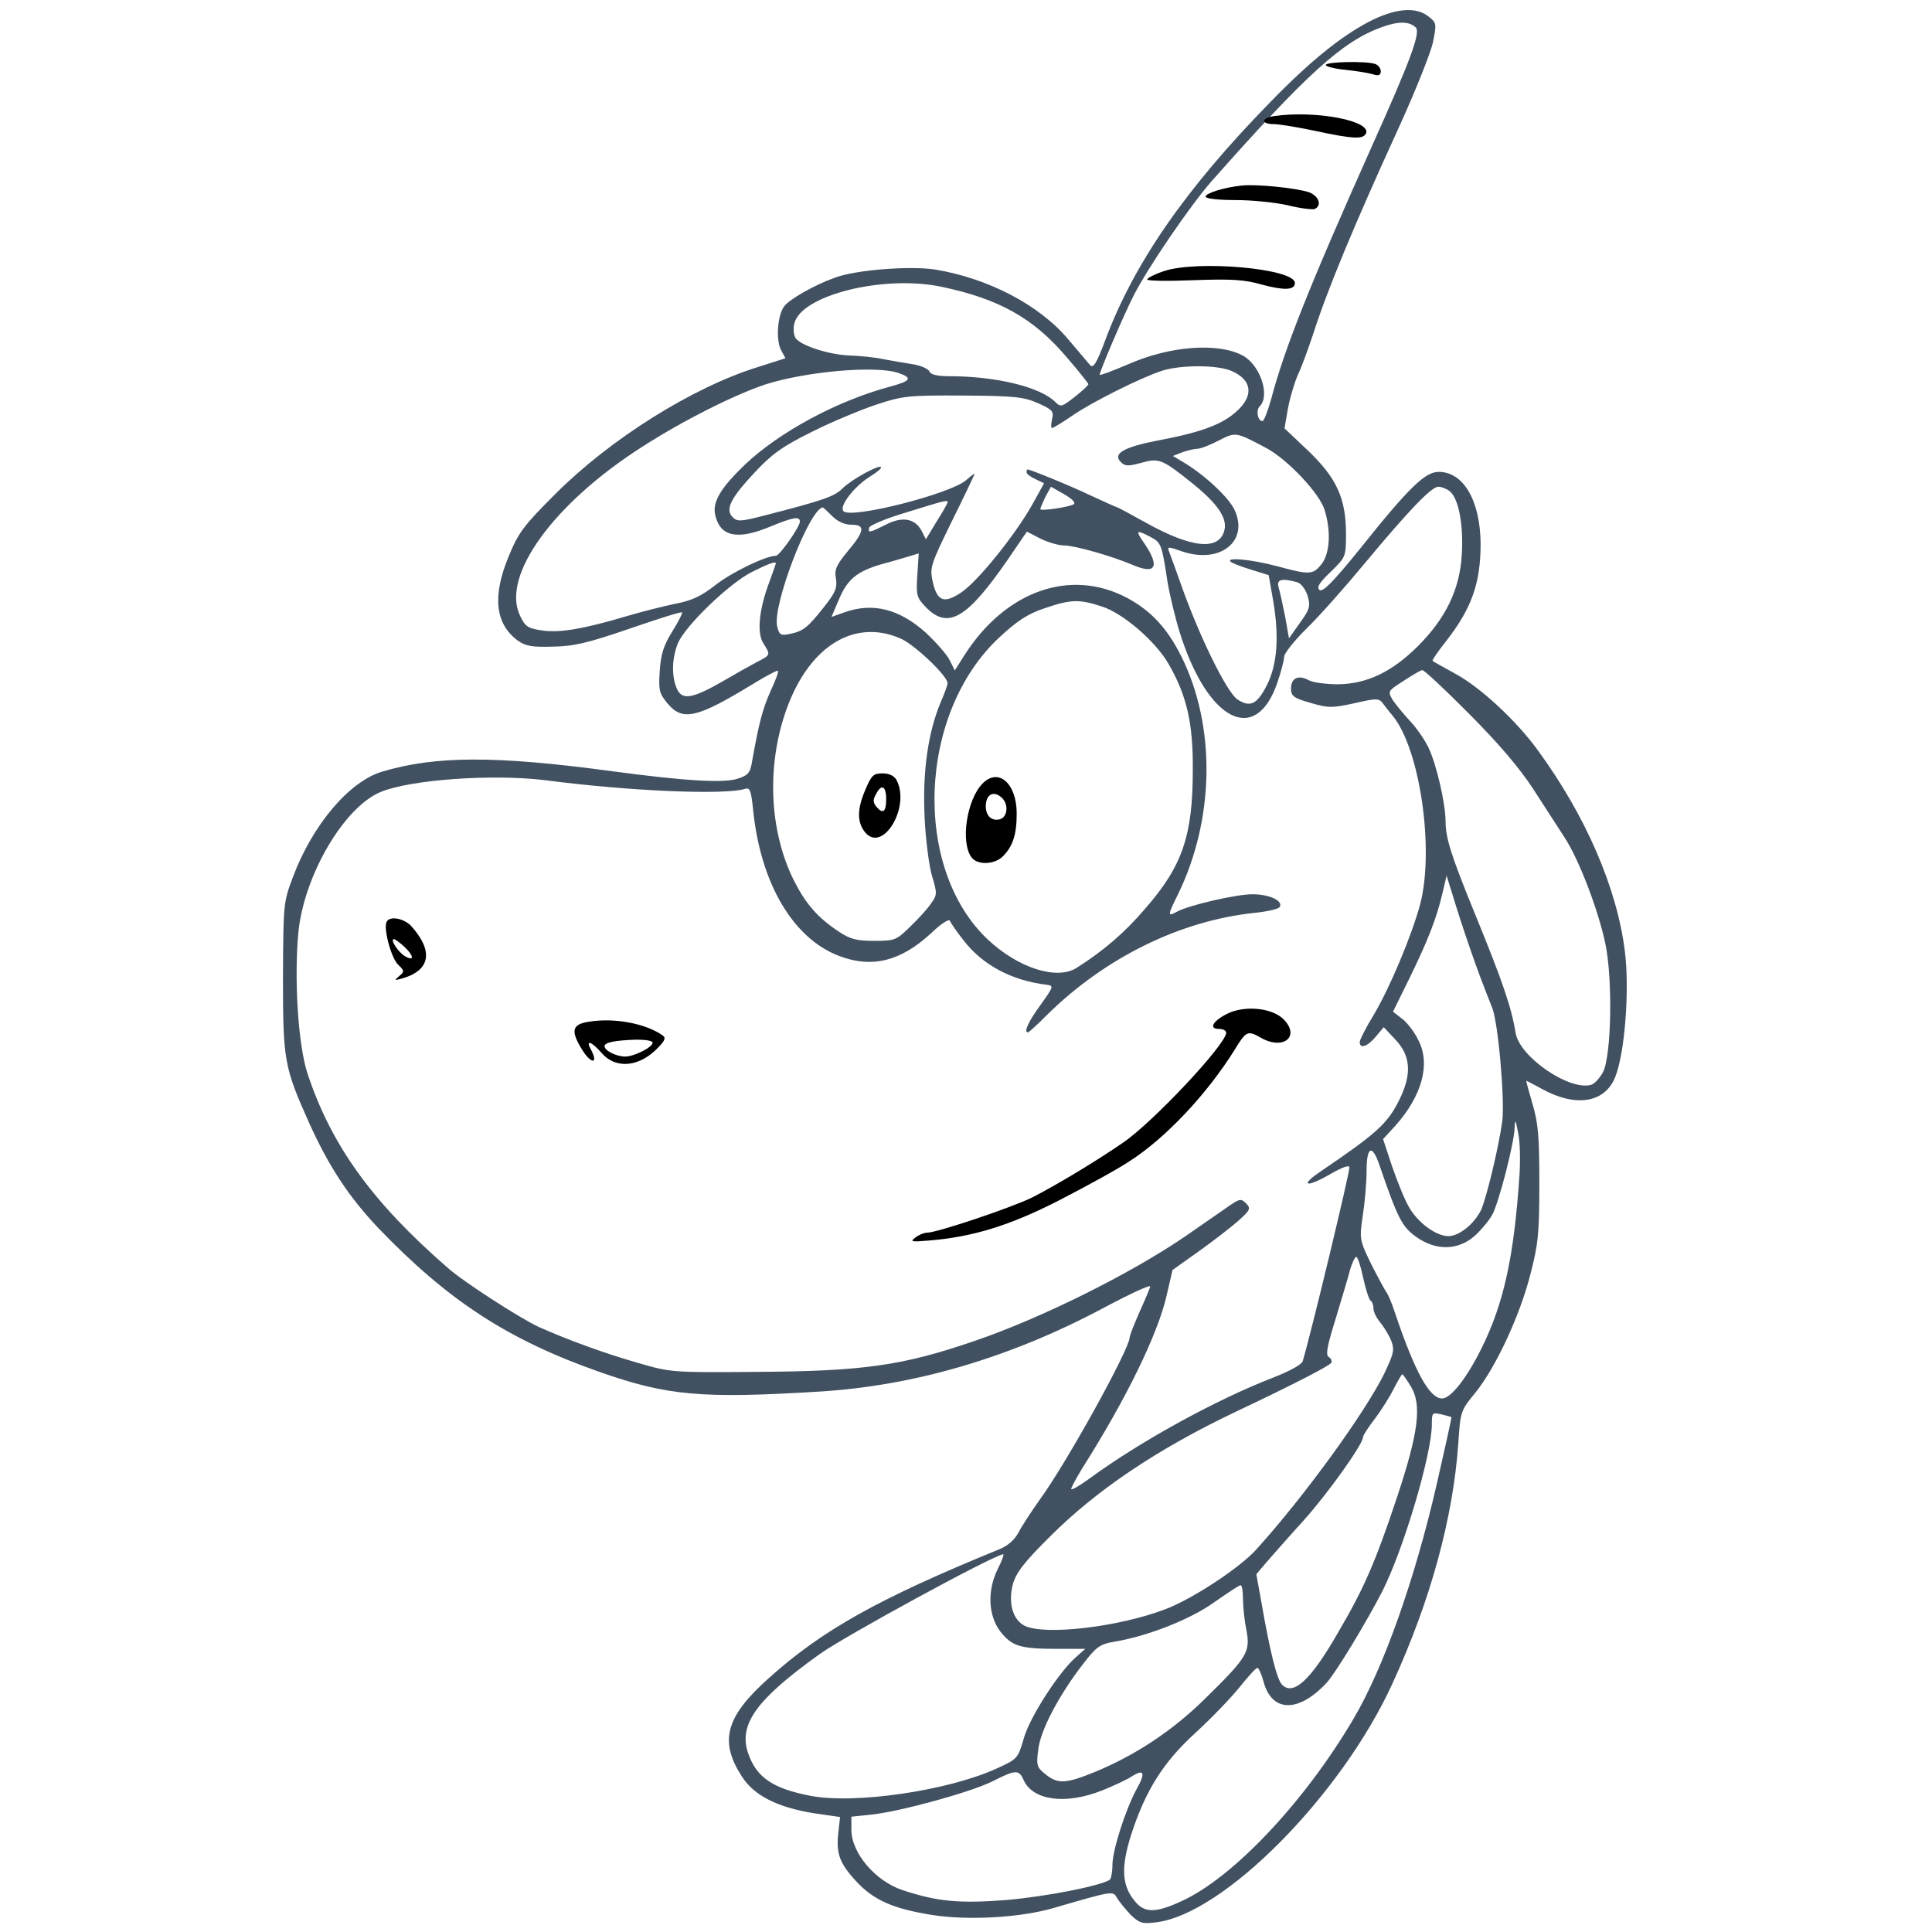 <?xml version="1.0" encoding="UTF-8" standalone="no"?> <svg xmlns="http://www.w3.org/2000/svg" xmlns:xlink="http://www.w3.org/1999/xlink" xmlns:serif="http://www.serif.com/" width="100%" height="100%" viewBox="0 0 75 75" version="1.1" xml:space="preserve" style="fill-rule:evenodd;clip-rule:evenodd;stroke-linejoin:round;stroke-miterlimit:2;"><g><path d="M53.104,0.863c-1.08,0.576 -2.28,1.541 -3.8,3.11c-3.266,3.338 -5.28,6.234 -6.4,9.237c-0.333,0.898 -0.466,1.1 -0.586,0.965c-0.08,-0.093 -0.467,-0.549 -0.84,-0.992c-1.12,-1.34 -3.12,-2.386 -5.187,-2.721c-0.96,-0.148 -3.093,0.013 -3.893,0.322c-0.787,0.281 -1.773,0.844 -1.96,1.112c-0.253,0.349 -0.32,1.261 -0.133,1.663l0.186,0.348l-1.093,0.349c-2.533,0.791 -5.706,2.788 -7.826,4.907c-1.254,1.247 -1.454,1.528 -1.827,2.44c-0.64,1.542 -0.52,2.614 0.347,3.258c0.293,0.214 0.546,0.268 1.36,0.241c0.826,-0.013 1.346,-0.134 2.986,-0.697c1.093,-0.376 2.013,-0.671 2.04,-0.63c0.027,0.026 -0.147,0.362 -0.387,0.75c-0.333,0.537 -0.44,0.885 -0.48,1.529c-0.053,0.751 -0.013,0.871 0.307,1.26c0.587,0.697 1.147,0.563 3.36,-0.791c0.48,-0.295 0.893,-0.509 0.92,-0.483c0.04,0.027 -0.093,0.376 -0.28,0.778c-0.307,0.684 -0.453,1.233 -0.707,2.654c-0.08,0.523 -0.146,0.617 -0.56,0.751c-0.52,0.188 -2.066,0.094 -4.866,-0.281c-4.56,-0.617 -6.893,-0.604 -8.947,0.013c-1.28,0.376 -2.706,2.065 -3.466,4.089c-0.373,0.992 -0.373,1.046 -0.387,3.888c0,3.231 0.04,3.486 1.027,5.685c0.76,1.675 1.533,2.855 2.693,4.075c2.707,2.816 5.04,4.331 8.6,5.577c2.6,0.912 3.933,1.033 8.52,0.751c3.666,-0.228 7.346,-1.3 10.959,-3.217c1.16,-0.617 1.867,-0.939 1.867,-0.858c0,0.026 -0.173,0.455 -0.4,0.951c-0.213,0.483 -0.4,0.952 -0.4,1.033c-0.013,0.456 -2.453,4.88 -3.507,6.314c-0.32,0.456 -0.693,1.019 -0.813,1.261c-0.147,0.268 -0.413,0.509 -0.72,0.63c-4.72,1.93 -6.906,3.15 -9,5.041c-1.64,1.474 -1.893,2.413 -1.026,3.767c0.466,0.751 1.386,1.22 2.813,1.448l1.013,0.147l-0.066,0.59c-0.094,0.818 0.04,1.193 0.666,1.877c0.694,0.764 1.467,1.099 3.014,1.341c1.4,0.214 3.426,0.094 4.693,-0.282c2.266,-0.657 2.293,-0.67 2.44,-0.389c0.08,0.135 0.32,0.429 0.52,0.644c0.346,0.335 0.453,0.375 0.986,0.308c2.614,-0.295 7.2,-4.92 9.187,-9.264c1.48,-3.217 2.36,-6.448 2.56,-9.331c0.08,-1.247 0.093,-1.273 0.666,-1.971c0.787,-0.978 1.707,-2.949 2.12,-4.544c0.307,-1.167 0.36,-1.596 0.36,-3.54c0,-1.85 -0.04,-2.359 -0.266,-3.124c-0.147,-0.496 -0.254,-0.898 -0.24,-0.898c0.013,0 0.293,0.148 0.613,0.322c1.32,0.724 2.44,0.536 2.84,-0.469c0.373,-0.939 0.56,-3.379 0.373,-4.88c-0.306,-2.454 -1.52,-5.269 -3.4,-7.83c-0.813,-1.113 -2.16,-2.373 -3.146,-2.923c-0.48,-0.268 -0.907,-0.496 -0.92,-0.522c-0.027,-0.014 0.2,-0.349 0.506,-0.738c1.014,-1.287 1.36,-2.279 1.36,-3.807c-0.013,-1.676 -0.666,-2.789 -1.626,-2.789c-0.52,0 -1.134,0.577 -3.027,2.95c-1.053,1.3 -1.466,1.729 -1.6,1.635c-0.12,-0.107 -0.013,-0.281 0.44,-0.71c0.573,-0.563 0.587,-0.577 0.587,-1.462c-0,-1.381 -0.36,-2.172 -1.467,-3.231l-0.92,-0.871l0.134,-0.778c0.08,-0.415 0.253,-1.005 0.386,-1.3c0.147,-0.309 0.4,-1.006 0.587,-1.569c0.56,-1.743 1.586,-4.223 3.373,-8.124c0.613,-1.354 1.187,-2.789 1.28,-3.204c0.147,-0.724 0.147,-0.765 -0.16,-1.006c-0.493,-0.402 -1.307,-0.335 -2.36,0.215Zm1.853,0.201c0.2,0.187 -0.186,1.246 -1.706,4.625c-2.427,5.43 -3.387,7.843 -3.907,9.814c-0.133,0.469 -0.28,0.844 -0.333,0.844c-0.187,0 -0.267,-0.415 -0.107,-0.576c0.414,-0.416 0.014,-1.609 -0.666,-1.971c-0.947,-0.509 -2.814,-0.375 -4.427,0.335c-0.6,0.255 -1.093,0.443 -1.12,0.416c-0.04,-0.04 0.88,-2.212 1.307,-3.057c0.546,-1.086 2.213,-3.526 3.04,-4.464c3.693,-4.17 5.079,-5.43 6.613,-5.98c0.626,-0.228 1.053,-0.228 1.306,0.014Zm-18.412,10.068c2.239,0.469 3.573,1.22 4.839,2.708c0.48,0.55 0.867,1.046 0.867,1.073c0,0.04 -0.24,0.268 -0.533,0.496c-0.494,0.389 -0.547,0.402 -0.747,0.201c-0.587,-0.59 -2.307,-1.006 -4.133,-1.006c-0.453,0 -0.72,-0.067 -0.76,-0.187c-0.04,-0.094 -0.307,-0.215 -0.587,-0.268c-0.28,-0.041 -0.8,-0.134 -1.173,-0.201c-0.36,-0.081 -0.96,-0.135 -1.333,-0.148c-0.8,-0.027 -1.92,-0.389 -2.107,-0.684c-0.067,-0.12 -0.093,-0.375 -0.04,-0.563c0.267,-1.099 3.467,-1.89 5.707,-1.421Zm11.239,3.258c0.894,0.375 0.907,1.072 0.04,1.729c-0.546,0.416 -1.36,0.698 -2.866,0.979c-1.32,0.255 -1.774,0.51 -1.454,0.831c0.16,0.175 0.294,0.175 0.787,0.041c0.707,-0.202 0.827,-0.148 2.027,0.817c0.946,0.765 1.333,1.328 1.213,1.797c-0.2,0.804 -1.267,0.697 -3.027,-0.282c-0.6,-0.335 -1.106,-0.603 -1.12,-0.603c-0.026,0 -0.48,-0.201 -1.026,-0.456c-0.814,-0.389 -2.36,-1.019 -2.467,-1.019c-0.027,0 -0.04,0.054 -0.04,0.108c0,0.067 0.16,0.187 0.347,0.268l0.333,0.161l-0.453,0.817c-0.667,1.194 -2.133,3.003 -2.76,3.419c-0.68,0.456 -0.947,0.349 -1.12,-0.456c-0.107,-0.509 -0.053,-0.657 0.733,-2.266c0.467,-0.938 0.867,-1.783 0.894,-1.85c0.04,-0.08 -0.107,0.027 -0.32,0.215c-0.587,0.523 -4.454,1.515 -4.76,1.206c-0.187,-0.187 0.413,-0.965 1.04,-1.354c0.266,-0.16 0.453,-0.321 0.413,-0.362c-0.093,-0.093 -1.16,0.496 -1.493,0.832c-0.307,0.308 -0.72,0.455 -2.96,1.032c-0.987,0.255 -1.12,0.268 -1.307,0.08c-0.293,-0.295 -0.08,-0.737 0.867,-1.742c0.666,-0.711 1.053,-0.993 2.213,-1.569c0.773,-0.389 1.907,-0.858 2.507,-1.059c1.013,-0.335 1.253,-0.362 3.373,-0.349c2,0.014 2.346,0.054 2.893,0.295c0.573,0.255 0.627,0.322 0.547,0.63c-0.04,0.188 -0.04,0.335 -0,0.335c0.053,0 0.4,-0.214 0.773,-0.469c0.747,-0.523 2.68,-1.488 3.507,-1.756c0.72,-0.228 2.106,-0.228 2.666,-0Zm-12.893,0.094c0.547,0.187 0.467,0.308 -0.333,0.523c-2.053,0.549 -4.293,1.756 -5.64,3.03c-0.96,0.925 -1.28,1.461 -1.147,1.984c0.2,0.818 0.867,0.952 2.147,0.415c0.88,-0.362 1.133,-0.402 1.133,-0.187c0,0.201 -0.786,1.327 -0.933,1.327c-0.387,-0 -1.693,0.63 -2.333,1.126c-0.56,0.443 -0.934,0.617 -1.574,0.737c-0.453,0.094 -1.306,0.309 -1.893,0.483c-1.666,0.496 -2.613,0.657 -3.293,0.55c-0.533,-0.081 -0.64,-0.148 -0.84,-0.577c-0.733,-1.541 1.293,-4.343 4.733,-6.542c1.6,-1.032 3.587,-2.025 4.787,-2.427c1.586,-0.509 4.333,-0.751 5.186,-0.442Zm14.267,2.909c0.826,0.442 2.08,1.77 2.266,2.413c0.254,0.831 0.2,1.676 -0.12,2.092c-0.333,0.415 -0.453,0.429 -1.733,0.08c-0.973,-0.255 -1.987,-0.362 -1.8,-0.174c0.053,0.053 0.4,0.188 0.787,0.308l0.693,0.215l0.173,0.992c0.24,1.408 0.16,2.493 -0.253,3.298c-0.373,0.724 -0.64,0.858 -1.133,0.536c-0.427,-0.295 -1.52,-2.52 -2.254,-4.639c-0.173,-0.482 -0.346,-0.965 -0.4,-1.099c-0.08,-0.201 -0.04,-0.201 0.494,-0.013c1.48,0.509 2.626,-0.389 2.04,-1.623c-0.227,-0.469 -1.12,-1.313 -1.934,-1.809l-0.453,-0.269l0.373,-0.147c0.2,-0.067 0.467,-0.134 0.587,-0.134c0.12,-0 0.493,-0.148 0.827,-0.322c0.653,-0.335 0.653,-0.335 1.84,0.295Zm-7.48,2.185c-0.227,0.121 -1.294,0.268 -1.294,0.188c0,-0.04 0.094,-0.255 0.2,-0.483l0.214,-0.388l0.52,0.295c0.32,0.187 0.453,0.335 0.36,0.388Zm14.599,-0.509c0.347,0.268 0.547,1.327 0.467,2.494c-0.08,1.327 -0.627,2.44 -1.68,3.499c-1.013,1.019 -2,1.488 -3.12,1.501c-0.466,0 -0.986,-0.067 -1.146,-0.161c-0.4,-0.214 -0.68,-0.08 -0.68,0.322c-0,0.295 0.093,0.376 0.76,0.563c0.693,0.201 0.826,0.201 1.693,0.014c0.88,-0.201 0.96,-0.201 1.12,0.013c0.093,0.121 0.253,0.335 0.36,0.456c1.066,1.273 1.64,5.188 1.08,7.333c-0.334,1.234 -1.174,3.231 -1.8,4.29c-0.307,0.497 -0.547,0.979 -0.547,1.06c0,0.281 0.307,0.174 0.627,-0.215l0.306,-0.362l0.467,0.496c0.587,0.63 0.627,1.341 0.133,2.333c-0.453,0.912 -0.866,1.287 -3.039,2.762c-0.854,0.576 -0.574,0.657 0.373,0.107c0.466,-0.268 0.733,-0.362 0.733,-0.255c0,0.255 -1.493,6.462 -1.813,7.521c-0.04,0.134 -0.507,0.389 -1.16,0.644c-2.187,0.845 -5.147,2.467 -7.12,3.915c-0.387,0.281 -0.707,0.469 -0.707,0.402c0,-0.054 0.187,-0.402 0.414,-0.778c1.72,-2.708 2.96,-5.255 3.293,-6.743l0.227,-0.979l1,-0.711c0.546,-0.388 1.24,-0.925 1.533,-1.179c0.48,-0.429 0.52,-0.496 0.32,-0.697c-0.187,-0.188 -0.24,-0.188 -0.667,0.107c-0.253,0.174 -1.026,0.71 -1.72,1.193c-2.106,1.435 -5.573,3.164 -8.133,4.035c-2.8,0.966 -4.333,1.18 -8.413,1.207c-3.373,0.027 -3.387,0.027 -4.72,-0.362c-1.266,-0.362 -2.76,-0.912 -3.8,-1.381c-0.706,-0.322 -2.933,-1.756 -3.533,-2.292c-2.947,-2.561 -4.533,-4.773 -5.453,-7.562c-0.36,-1.113 -0.52,-3.673 -0.347,-5.483c0.227,-2.212 1.773,-4.84 3.187,-5.43c1.16,-0.483 4.36,-0.71 6.413,-0.456c3.28,0.429 6.96,0.577 7.733,0.335c0.2,-0.067 0.24,0.068 0.32,0.832c0.293,2.855 1.56,4.987 3.347,5.657c1.28,0.483 2.386,0.201 3.573,-0.898c0.36,-0.348 0.693,-0.563 0.72,-0.469c0.027,0.08 0.267,0.429 0.533,0.764c0.734,0.952 1.867,1.555 3.213,1.716c0.294,0.04 0.28,0.067 -0.226,0.778c-0.48,0.657 -0.667,1.072 -0.494,1.072c0.04,0 0.387,-0.322 0.774,-0.71c2.24,-2.199 5.16,-3.634 8.026,-3.929c0.494,-0.053 0.92,-0.147 0.974,-0.227c0.146,-0.242 -0.4,-0.496 -1.054,-0.496c-0.626,-0 -2.44,0.415 -2.92,0.67c-0.386,0.214 -0.386,0.161 0.014,-0.644c1.44,-2.936 1.493,-6.556 0.133,-9.277c-0.547,-1.086 -1.173,-1.756 -2.093,-2.252c-2.2,-1.167 -4.72,-0.282 -6.32,2.225l-0.373,0.59l-0.2,-0.402c-0.107,-0.215 -0.52,-0.684 -0.92,-1.059c-1.027,-0.925 -2.067,-1.194 -3.174,-0.791l-0.493,0.174l0.28,-0.657c0.333,-0.804 0.707,-1.113 1.68,-1.394c0.413,-0.108 0.893,-0.255 1.08,-0.309l0.347,-0.107l-0.054,0.845c-0.053,0.804 -0.026,0.871 0.347,1.26c0.853,0.858 1.587,0.416 3.146,-1.837l0.76,-1.113l0.52,0.269c0.294,0.147 0.707,0.268 0.92,0.268c0.414,-0 1.867,0.415 2.654,0.751c0.893,0.388 1.08,0.093 0.493,-0.791c-0.387,-0.55 -0.36,-0.59 0.2,-0.295c0.427,0.214 0.453,0.308 0.667,1.716c0.08,0.496 0.293,1.394 0.48,1.997c1.08,3.446 2.946,4.398 3.786,1.958c0.147,-0.429 0.267,-0.885 0.267,-1.019c-0,-0.121 0.4,-0.63 0.88,-1.1c0.493,-0.482 1.48,-1.595 2.213,-2.48c1.773,-2.132 2.627,-3.016 2.893,-3.016c0.12,-0 0.32,0.08 0.44,0.174Zm-19.492,0.429c-0,0.04 -0.187,0.375 -0.427,0.751l-0.413,0.683l-0.174,-0.335c-0.253,-0.469 -0.746,-0.563 -1.386,-0.228c-0.614,0.309 -0.707,0.336 -0.64,0.108c0.04,-0.094 0.68,-0.362 1.453,-0.59c1.507,-0.47 1.587,-0.483 1.587,-0.389Zm-4.48,0.536c0.213,0.215 0.48,0.335 0.746,0.335c0.547,0 0.52,0.242 -0.133,1.019c-0.453,0.55 -0.533,0.724 -0.467,1.073c0.054,0.348 -0.013,0.536 -0.44,1.072c-0.653,0.832 -0.826,0.966 -1.333,1.073c-0.373,0.08 -0.427,0.04 -0.507,-0.282c-0.2,-0.804 1.254,-4.585 1.774,-4.625c0.013,0 0.173,0.147 0.36,0.335Zm-2.187,1.837c0,0.027 -0.12,0.348 -0.253,0.724c-0.4,1.059 -0.494,1.984 -0.227,2.386c0.28,0.443 0.28,0.443 -0.24,0.711c-0.253,0.134 -0.853,0.469 -1.333,0.751c-1.187,0.683 -1.587,0.75 -1.787,0.295c-0.213,-0.47 -0.2,-1.18 0.04,-1.77c0.28,-0.67 1.987,-2.32 2.867,-2.762c0.64,-0.322 0.933,-0.429 0.933,-0.335Zm20.213,0.724c0.173,0.04 0.333,0.255 0.427,0.523c0.12,0.415 0.093,0.523 -0.294,1.059l-0.426,0.603l-0.147,-0.831c-0.093,-0.456 -0.2,-0.965 -0.253,-1.14c-0.094,-0.308 0.093,-0.375 0.693,-0.214Zm-7.547,0.952c0.827,0.268 2.094,1.367 2.587,2.239c0.707,1.233 0.947,2.306 0.933,4.102c0,2.547 -0.4,3.727 -1.84,5.376c-0.8,0.939 -1.613,1.636 -2.666,2.306c-0.774,0.496 -2.294,0 -3.467,-1.113c-2.92,-2.775 -2.693,-8.781 0.467,-11.717c0.693,-0.644 1.106,-0.912 1.746,-1.126c1.027,-0.349 1.347,-0.362 2.24,-0.067Zm-7.839,1.233c0.546,0.228 1.84,1.461 1.84,1.743c-0,0.067 -0.12,0.402 -0.267,0.737c-0.493,1.18 -0.707,2.682 -0.627,4.438c0.04,0.885 0.174,1.931 0.294,2.319c0.2,0.671 0.2,0.724 -0.054,1.073c-0.133,0.201 -0.506,0.603 -0.813,0.898c-0.52,0.51 -0.587,0.536 -1.387,0.536c-0.68,0 -0.933,-0.067 -1.373,-0.362c-0.813,-0.536 -1.28,-1.072 -1.747,-1.997c-0.906,-1.837 -1.053,-4.223 -0.373,-6.355c0.84,-2.628 2.64,-3.834 4.507,-3.03Zm22.079,2.923c1.173,1.18 1.96,2.105 2.493,2.922c0.427,0.657 0.974,1.502 1.214,1.877c0.546,0.832 1.293,2.749 1.586,4.116c0.294,1.381 0.24,4.384 -0.093,5.014c-0.133,0.228 -0.333,0.456 -0.467,0.483c-0.853,0.228 -2.76,-1.086 -2.92,-2.011c-0.16,-0.992 -0.506,-2.011 -1.6,-4.679c-0.893,-2.185 -1.12,-2.896 -1.12,-3.526c0,-0.71 -0.36,-2.252 -0.666,-2.882c-0.147,-0.309 -0.467,-0.765 -0.707,-1.019c-0.24,-0.255 -0.533,-0.617 -0.667,-0.805c-0.213,-0.362 -0.213,-0.362 0.414,-0.764c0.346,-0.228 0.666,-0.415 0.72,-0.415c0.066,-0.014 0.88,0.75 1.813,1.689Zm0.293,9.827c0.227,0.63 0.507,1.327 0.6,1.569c0.24,0.536 0.507,3.619 0.4,4.437c-0.146,1.046 -0.626,3.017 -0.826,3.446c-0.28,0.549 -0.84,0.992 -1.254,1.005c-0.493,0 -1.2,-0.523 -1.546,-1.139c-0.174,-0.295 -0.454,-1.006 -0.654,-1.582l-0.346,-1.046l0.48,-0.523c1.026,-1.153 1.373,-2.386 0.893,-3.311c-0.147,-0.309 -0.427,-0.684 -0.627,-0.832l-0.36,-0.281l0.614,-1.247c0.733,-1.502 1.066,-2.346 1.293,-3.298l0.173,-0.737l0.374,1.206c0.2,0.657 0.56,1.703 0.786,2.333Zm1.667,8.111c-0.213,3.177 -0.613,4.974 -1.48,6.717c-0.573,1.153 -1.187,1.93 -1.52,1.93c-0.493,0 -1.053,-1.019 -1.84,-3.351c-0.107,-0.336 -0.253,-0.671 -0.307,-0.751c-0.066,-0.081 -0.333,-0.577 -0.6,-1.099c-0.466,-0.966 -0.466,-0.979 -0.333,-1.904c0.08,-0.51 0.147,-1.287 0.147,-1.743c-0,-0.952 0.226,-1.032 0.506,-0.188c0.707,2.051 0.867,2.36 1.4,2.749c0.774,0.563 1.64,0.549 2.294,-0.027c0.266,-0.242 0.573,-0.617 0.693,-0.845c0.253,-0.496 0.84,-2.762 0.853,-3.352c0.014,-0.348 0.04,-0.321 0.134,0.188c0.08,0.335 0.093,1.086 0.053,1.676Zm-6.067,3.955c0.094,0.442 0.227,0.845 0.28,0.885c0.067,0.04 0.12,0.174 0.12,0.308c0,0.134 0.12,0.376 0.254,0.536c0.133,0.161 0.333,0.47 0.426,0.698c0.147,0.375 0.12,0.496 -0.266,1.313c-0.76,1.529 -3.08,4.733 -4.947,6.798c-0.64,0.724 -2.52,1.957 -3.573,2.346c-1.813,0.684 -4.6,1.005 -5.413,0.643c-0.48,-0.228 -0.667,-0.884 -0.48,-1.622c0.133,-0.456 0.426,-0.844 1.453,-1.863c1.813,-1.81 4.173,-3.392 7.187,-4.827c2.24,-1.059 3.64,-1.783 3.72,-1.904c0.04,-0.067 -0,-0.174 -0.094,-0.227c-0.133,-0.081 -0.066,-0.416 0.267,-1.489c0.226,-0.764 0.493,-1.622 0.56,-1.903c0.08,-0.269 0.186,-0.496 0.24,-0.496c0.053,-0 0.173,0.362 0.266,0.804Zm1.867,4.25c0.413,0.71 0.28,1.77 -0.547,4.263c-0.84,2.521 -1.28,3.54 -2.28,5.242c-1.066,1.864 -1.746,2.494 -2.186,2.051c-0.2,-0.201 -0.467,-1.273 -0.787,-3.11l-0.213,-1.18l0.373,-0.442c0.214,-0.241 0.854,-0.979 1.454,-1.636c0.973,-1.086 2.319,-2.976 2.319,-3.258c0,-0.053 0.2,-0.375 0.454,-0.697c0.24,-0.321 0.573,-0.844 0.733,-1.166c0.16,-0.308 0.307,-0.563 0.333,-0.563c0.027,-0 0.187,0.228 0.347,0.496Zm1.56,1.166c0.013,0.014 -0.24,1.167 -0.56,2.561c-0.853,3.727 -2.08,7.199 -3.253,9.17c-1.893,3.218 -4.68,6.167 -6.68,7.066c-1.013,0.469 -1.44,0.455 -1.813,-0.027c-0.494,-0.604 -0.52,-1.301 -0.134,-2.534c0.56,-1.743 1.254,-2.842 2.52,-3.995c0.614,-0.563 1.374,-1.354 1.707,-1.77c0.32,-0.402 0.627,-0.737 0.68,-0.737c0.053,-0 0.16,0.241 0.24,0.536c0.32,1.193 1.347,1.22 2.44,0.053c0.36,-0.388 1.56,-2.373 2.173,-3.566c0.827,-1.635 1.92,-5.322 1.92,-6.475c0,-0.456 0.013,-0.469 0.373,-0.389c0.2,0.054 0.374,0.094 0.387,0.107Zm-17.6,5.872c-0.426,0.845 -0.386,1.81 0.08,2.44c0.454,0.577 0.76,0.684 2.2,0.684l1.107,0l-0.333,0.295c-0.667,0.563 -1.827,2.36 -2.054,3.178c-0.226,0.777 -0.24,0.804 -1.04,1.166c-1.893,0.871 -5.559,1.408 -7.279,1.059c-1.427,-0.281 -2.054,-0.711 -2.374,-1.622c-0.4,-1.126 0.294,-2.105 2.774,-3.875c0.946,-0.683 6.706,-3.821 7.119,-3.874c0.04,-0.014 -0.04,0.241 -0.2,0.549Zm9.507,1.167c-0,0.281 0.053,0.831 0.133,1.22c0.16,0.858 0.054,1.046 -1.613,2.681c-1.24,1.22 -2.667,2.172 -4.253,2.829c-1.147,0.469 -1.454,0.483 -1.934,0.094c-0.333,-0.268 -0.36,-0.335 -0.28,-0.952c0.08,-0.751 0.827,-2.159 1.76,-3.352c0.48,-0.63 0.654,-0.75 1.147,-0.831c1.32,-0.214 2.987,-0.871 3.907,-1.528c0.52,-0.362 0.973,-0.671 1.04,-0.671c0.053,-0.013 0.093,0.215 0.093,0.51Zm-8.507,7.065c0.36,0.778 1.627,0.952 3.04,0.389c0.467,-0.188 0.987,-0.429 1.16,-0.55c0.467,-0.295 0.534,-0.134 0.187,0.483c-0.427,0.778 -0.947,2.386 -0.947,2.963c0,0.281 -0.053,0.536 -0.106,0.576c-0.4,0.242 -2.467,0.644 -3.974,0.778c-1.866,0.147 -2.706,0.067 -4.053,-0.376c-1.066,-0.348 -2,-1.447 -2,-2.346l0,-0.509l0.774,-0.081c1.133,-0.12 3.853,-0.871 4.693,-1.287c0.92,-0.469 1.04,-0.469 1.226,-0.04Z" style="fill:#415161;fill-rule:nonzero;"></path><path d="M51.467,2.525c0,0.054 0.347,0.147 0.774,0.188c0.413,0.04 0.893,0.12 1.066,0.174c0.214,0.067 0.294,0.027 0.294,-0.121c-0,-0.107 -0.094,-0.241 -0.214,-0.281c-0.32,-0.121 -1.92,-0.094 -1.92,0.04Z" style="fill-rule:nonzero;"></path><path d="M49.441,4.509c-0.493,0.081 -0.48,0.309 -0,0.309c0.213,-0 0.946,0.12 1.64,0.268c1.44,0.308 1.8,0.321 1.933,0.12c0.307,-0.509 -1.947,-0.938 -3.573,-0.697Z" style="fill-rule:nonzero;"></path><path d="M48.201,7.204c-0.667,0.067 -1.4,0.295 -1.4,0.429c-0,0.08 0.507,0.134 1.173,0.134c0.64,0 1.547,0.094 2.013,0.201c0.48,0.121 0.947,0.174 1.04,0.148c0.294,-0.121 0.187,-0.483 -0.186,-0.644c-0.427,-0.161 -2.04,-0.335 -2.64,-0.268Z" style="fill-rule:nonzero;"></path><path d="M45.174,10.529c-0.36,0.12 -0.64,0.268 -0.64,0.322c0,0.053 0.814,0.067 1.8,0.026c1.467,-0.053 1.974,-0.026 2.667,0.175c0.853,0.228 1.266,0.214 1.266,-0.067c0,-0.563 -3.813,-0.899 -5.093,-0.456Z" style="fill-rule:nonzero;"></path><path d="M15.015,35.774c-0.147,0.228 0.16,1.381 0.427,1.662c0.266,0.255 0.266,0.282 0.053,0.456c-0.2,0.174 -0.187,0.174 0.107,0.094c1.106,-0.309 1.24,-1.059 0.36,-2.038c-0.28,-0.295 -0.814,-0.402 -0.947,-0.174Zm0.68,0.978c0.373,0.349 0.4,0.577 0.04,0.376c-0.267,-0.148 -0.613,-0.671 -0.44,-0.671c0.04,0 0.227,0.134 0.4,0.295Z" style="fill-rule:nonzero;"></path><path d="M47.614,39.367c-0.546,0.281 -0.693,0.576 -0.293,0.576c0.16,0 0.28,0.067 0.28,0.148c-0,0.442 -2.84,3.472 -4,4.263c-1.027,0.711 -2.587,1.649 -3.533,2.132c-0.787,0.388 -3.693,1.367 -4.08,1.367c-0.107,0 -0.32,0.081 -0.453,0.188c-0.214,0.161 -0.16,0.174 0.48,0.12c1.719,-0.134 3.173,-0.576 5.106,-1.568c1.04,-0.536 2.267,-1.207 2.707,-1.502c1.413,-0.898 3.04,-2.627 4.12,-4.37c0.426,-0.697 0.493,-0.724 0.986,-0.443c0.88,0.51 1.56,-0.04 0.893,-0.71c-0.453,-0.456 -1.546,-0.55 -2.213,-0.201Z" style="fill-rule:nonzero;"></path><path d="M22.868,39.662c-0.64,0.093 -0.72,0.335 -0.32,1.005c0.36,0.63 0.72,0.697 0.387,0.067c-0.213,-0.389 0.027,-0.308 0.426,0.148c0.56,0.643 1.494,0.536 2.214,-0.242c0.253,-0.268 0.28,-0.362 0.133,-0.456c-0.653,-0.455 -1.867,-0.683 -2.84,-0.522Zm2.467,0.817c-0,0.175 -0.72,0.537 -1.067,0.537c-0.333,-0 -0.8,-0.228 -0.8,-0.403c0,-0.147 0.4,-0.227 1.24,-0.254c0.347,-0 0.627,0.04 0.627,0.12Z" style="fill-rule:nonzero;"></path><path d="M38.148,30.411c-0.627,0.63 -0.88,2.333 -0.414,2.896c0.24,0.281 0.88,0.255 1.2,-0.067c0.387,-0.389 0.534,-0.845 0.534,-1.663c-0,-1.166 -0.707,-1.783 -1.32,-1.166Zm0.76,0.576c0.253,0.255 0.2,0.738 -0.094,0.818c-0.32,0.081 -0.546,-0.134 -0.546,-0.509c-0,-0.469 0.32,-0.63 0.64,-0.309Z" style="fill-rule:nonzero;"></path><path d="M33.601,30.639c-0.333,0.764 -0.333,1.274 -0.026,1.662c0.68,0.845 1.786,-0.965 1.226,-2.024c-0.093,-0.161 -0.28,-0.255 -0.546,-0.255c-0.347,0 -0.427,0.081 -0.654,0.617Zm0.8,0.389c0,0.496 -0.133,0.59 -0.386,0.281c-0.12,-0.147 -0.134,-0.268 -0.014,-0.469c0.214,-0.429 0.4,-0.335 0.4,0.188Z" style="fill-rule:nonzero;"></path></g></svg> 